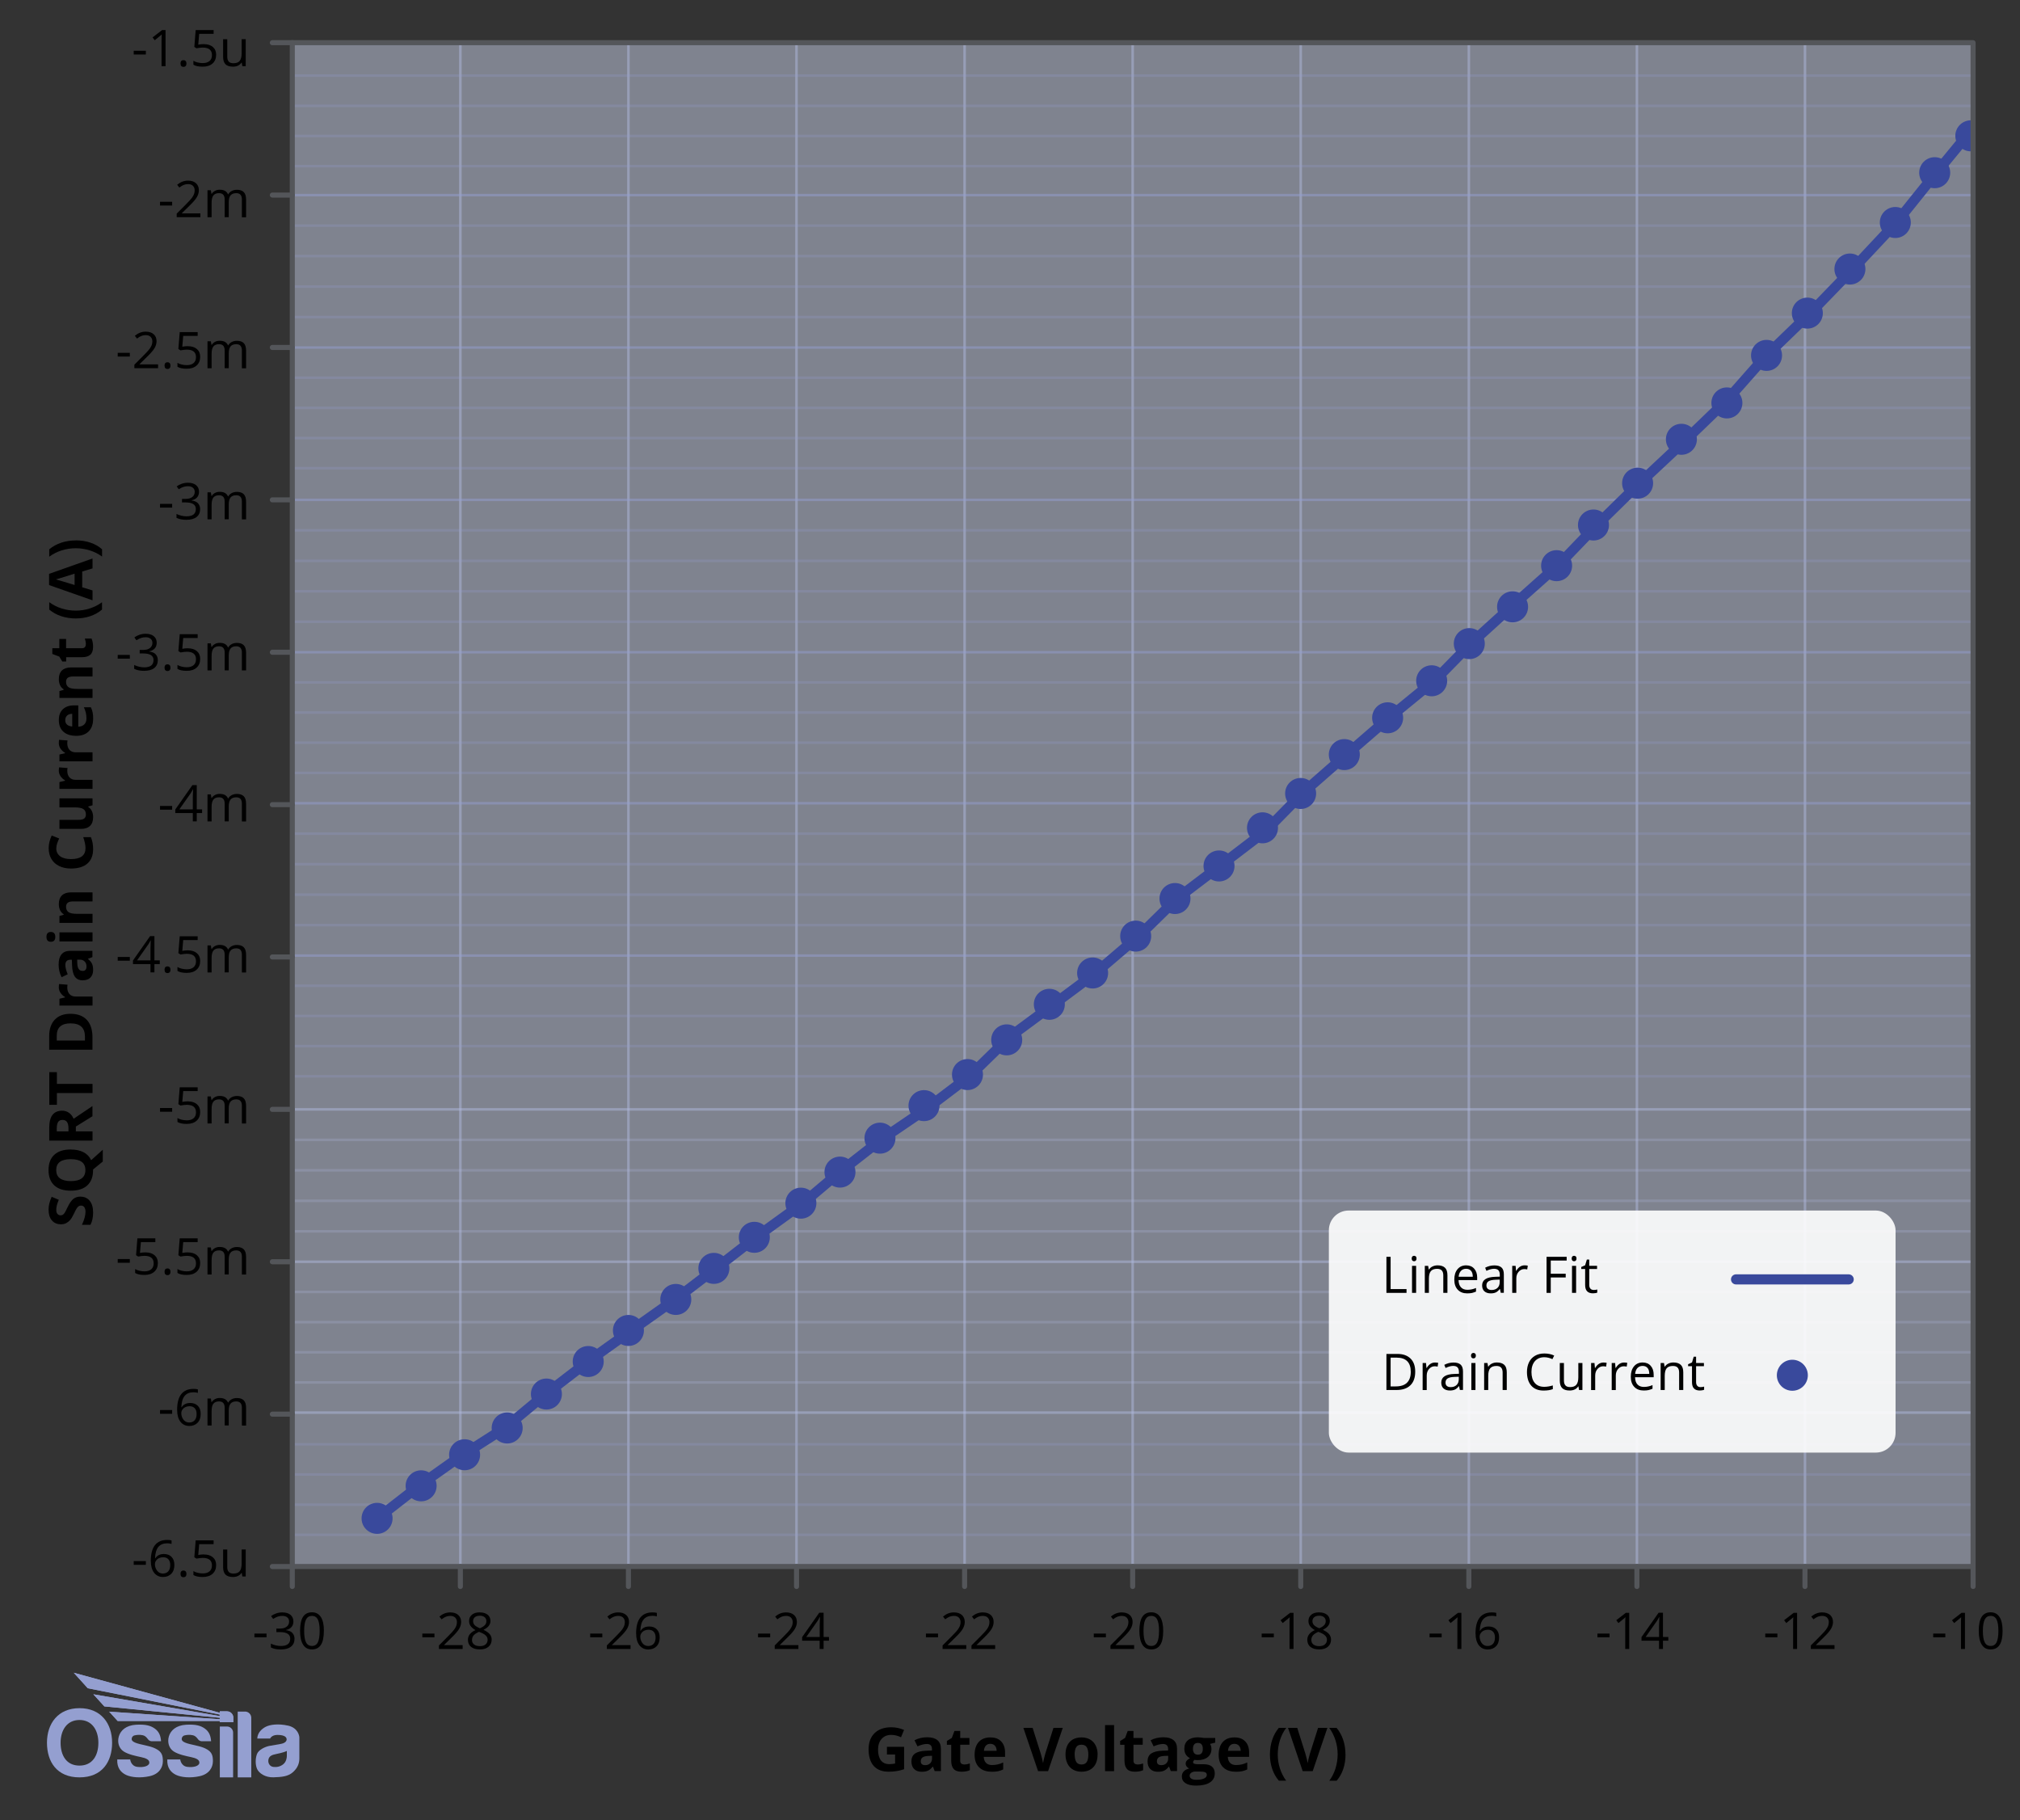 <svg viewBox="0 0 400 360.33" xmlns:xlink="http://www.w3.org/1999/xlink" height="360.33" width="400" xmlns="http://www.w3.org/2000/svg">
  <rect x="0" y="0" width="400" height="360.33" fill="#333333" stroke="none"/>
  <defs>
    <style>
      .cls-1 {
        fill: #ccd4ec;
      }

      .cls-1, .cls-2 {
        opacity: .5;
      }

      .cls-2, .cls-3, .cls-4, .cls-5, .cls-6 {
        fill: none;
      }

      .cls-2, .cls-4, .cls-5, .cls-6 {
        stroke-linecap: round;
        stroke-linejoin: round;
      }

      .cls-2, .cls-5 {
        stroke: #949fd0;
        stroke-width: .5px;
      }

      .cls-7 {
        fill: #39499c;
      }

      .cls-8 {
        fill: #fff;
        opacity: .9;
      }

      .cls-4 {
        stroke: #39499c;
        stroke-width: 2px;
      }

      .cls-9 {
        clip-path: url(#clippath-1);
      }

      .cls-10 {
        fill: #949fd0;
      }

      .cls-11 {
        clip-path: url(#clippath-3);
      }

      .cls-5 {
        opacity: .25;
      }

      .cls-12 {
        clip-path: url(#clippath-2);
      }

      .cls-6 {
        stroke: #54565a;
      }

      .cls-13 {
        clip-path: url(#clippath);
      }
    </style>
    <clipPath id="clippath">
      <rect height="20.71" width="50" y="331.17" x="9.29" class="cls-3"></rect>
    </clipPath>
    <clipPath id="clippath-1">
      <rect height="20.71" width="50" y="331.17" x="9.29" class="cls-3"></rect>
    </clipPath>
    <clipPath id="clippath-2">
      <path d="M14.61,331.17l2.77,3.06,26.13,5.21v.3l-25.02-4.31,2.18,2.4,22.85,2.25v.29c-7.32-.5-14.57-1-21.89-1.5l1.67,1.84c6.76,0,13.46,0,20.22,0v.25h2.69v-.89c0-.69-.56-1.26-1.24-1.26h-1.45v.28l-28.9-7.92Z" class="cls-3"></path>
    </clipPath>
    <clipPath id="clippath-3">
      <rect height="20.71" width="50" y="331.17" x="9.29" class="cls-3"></rect>
    </clipPath>
  </defs>
  <g data-name="Layer 3" id="Layer_3">
    <line y2="219.63" x2="57.88" y1="219.63" x1="390.26" class="cls-2"></line>
    <line y2="249.8" x2="57.88" y1="249.8" x1="390.26" class="cls-2"></line>
    <line y2="279.66" x2="57.88" y1="279.66" x1="390.26" class="cls-2"></line>
    <line y2="8.45" x2="290.86" y1="310.14" x1="290.86" class="cls-2"></line>
    <line y2="8.45" x2="224.29" y1="310.14" x1="224.29" class="cls-2"></line>
    <line y2="8.45" x2="157.72" y1="310.14" x1="157.72" class="cls-2"></line>
    <line y2="8.45" x2="91.16" y1="310.14" x1="91.16" class="cls-2"></line>
    <line y2="8.45" x2="357.42" y1="310.14" x1="357.42" class="cls-2"></line>
    <line y2="8.45" x2="257.57" y1="310.14" x1="257.57" class="cls-2"></line>
    <line y2="8.45" x2="191.01" y1="310.14" x1="191.01" class="cls-2"></line>
    <line y2="8.45" x2="124.44" y1="310.14" x1="124.44" class="cls-2"></line>
    <line y2="8.45" x2="324.14" y1="310.14" x1="324.14" class="cls-2"></line>
    <line y2="255.77" x2="57.88" y1="255.77" x1="390.26" class="cls-5"></line>
    <line y2="261.75" x2="57.88" y1="261.75" x1="390.26" class="cls-5"></line>
    <line y2="267.72" x2="57.88" y1="267.72" x1="390.26" class="cls-5"></line>
    <line y2="273.69" x2="57.88" y1="273.69" x1="390.26" class="cls-5"></line>
    <line y2="225.67" x2="57.88" y1="225.67" x1="390.26" class="cls-5"></line>
    <line y2="231.7" x2="57.88" y1="231.7" x1="390.26" class="cls-5"></line>
    <line y2="237.73" x2="57.88" y1="237.73" x1="390.26" class="cls-5"></line>
    <line y2="243.77" x2="57.88" y1="243.77" x1="390.26" class="cls-5"></line>
    <rect height="301.68" width="332.83" y="8.45" x="57.88" class="cls-1"></rect>
    <line y2="159.02" x2="57.88" y1="159.02" x1="390.26" class="cls-2"></line>
    <line y2="189.19" x2="57.88" y1="189.19" x1="390.26" class="cls-2"></line>
    <line y2="195.16" x2="57.88" y1="195.16" x1="390.26" class="cls-5"></line>
    <line y2="201.13" x2="57.88" y1="201.13" x1="390.26" class="cls-5"></line>
    <line y2="207.1" x2="57.88" y1="207.1" x1="390.26" class="cls-5"></line>
    <line y2="213.08" x2="57.88" y1="213.08" x1="390.26" class="cls-5"></line>
    <line y2="165.05" x2="57.88" y1="165.05" x1="390.26" class="cls-5"></line>
    <line y2="171.09" x2="57.88" y1="171.09" x1="390.26" class="cls-5"></line>
    <line y2="177.12" x2="57.88" y1="177.12" x1="390.26" class="cls-5"></line>
    <line y2="183.15" x2="57.88" y1="183.15" x1="390.26" class="cls-5"></line>
    <line y2="98.96" x2="57.88" y1="98.96" x1="390.26" class="cls-2"></line>
    <line y2="129.13" x2="57.88" y1="129.13" x1="390.26" class="cls-2"></line>
    <line y2="135.1" x2="57.88" y1="135.1" x1="390.26" class="cls-5"></line>
    <line y2="141.07" x2="57.88" y1="141.07" x1="390.26" class="cls-5"></line>
    <line y2="147.04" x2="57.88" y1="147.04" x1="390.26" class="cls-5"></line>
    <line y2="153.02" x2="57.88" y1="153.02" x1="390.26" class="cls-5"></line>
    <line y2="104.99" x2="57.88" y1="104.99" x1="390.26" class="cls-5"></line>
    <line y2="111.03" x2="57.88" y1="111.03" x1="390.26" class="cls-5"></line>
    <line y2="117.06" x2="57.88" y1="117.06" x1="390.26" class="cls-5"></line>
    <line y2="123.09" x2="57.88" y1="123.09" x1="390.26" class="cls-5"></line>
    <line y2="285.94" x2="57.88" y1="285.94" x1="390.26" class="cls-5"></line>
    <line y2="291.91" x2="57.88" y1="291.91" x1="390.26" class="cls-5"></line>
    <line y2="297.89" x2="57.88" y1="297.89" x1="390.26" class="cls-5"></line>
    <line y2="303.86" x2="57.88" y1="303.86" x1="390.26" class="cls-5"></line>
    <line y2="38.63" x2="57.88" y1="38.63" x1="390.26" class="cls-2"></line>
    <line y2="68.8" x2="57.88" y1="68.8" x1="390.26" class="cls-2"></line>
    <line y2="74.78" x2="57.88" y1="74.78" x1="390.26" class="cls-5"></line>
    <line y2="80.75" x2="57.88" y1="80.75" x1="390.26" class="cls-5"></line>
    <line y2="86.72" x2="57.88" y1="86.72" x1="390.26" class="cls-5"></line>
    <line y2="92.69" x2="57.88" y1="92.69" x1="390.26" class="cls-5"></line>
    <line y2="44.67" x2="57.88" y1="44.67" x1="390.26" class="cls-5"></line>
    <line y2="50.7" x2="57.88" y1="50.7" x1="390.26" class="cls-5"></line>
    <line y2="56.74" x2="57.88" y1="56.74" x1="390.26" class="cls-5"></line>
    <line y2="62.77" x2="57.88" y1="62.77" x1="390.26" class="cls-5"></line>
    <line y2="14.97" x2="57.88" y1="14.97" x1="390.26" class="cls-5"></line>
    <line y2="20.95" x2="57.88" y1="20.95" x1="390.26" class="cls-5"></line>
    <line y2="26.92" x2="57.88" y1="26.92" x1="390.26" class="cls-5"></line>
    <line y2="32.89" x2="57.88" y1="32.89" x1="390.26" class="cls-5"></line>
  </g>
  <g data-name="Layer 4" id="Layer_4">
    <polyline points="73.74 301.37 83.63 293.67 91.16 288.33 99.96 282.71 107.81 276.19 116.87 269.22 125.15 263.3 133.74 257.22 141.89 251 150.11 244.63 158.93 238.26 166.48 231.89 174.63 225.52 183.35 219.59 191.96 213.07 200 205.22 208.41 199 216.56 192.93 225.59 185.22 233.15 177.81 241.74 171.3 250.48 164.63 258.19 156.78 266.48 149.52 275.22 141.96 284.26 134.56 291.37 127.3 299.52 119.89 308.85 111.59 316.26 103.89 324.41 95.89 333.59 87.3 341.89 79.3 349.74 70.41 358.33 62.11 366.93 53.22 375.52 44.04 383.37 34.26 389.44 26.89" class="cls-4"></polyline>
    <circle r="3.07" cy="157.09" cx="257.55" class="cls-7"></circle>
    <circle r="3.07" cy="134.78" cx="283.5" class="cls-7"></circle>
    <circle r="3.07" cy="177.89" cx="232.67" class="cls-7"></circle>
    <circle r="3.07" cy="171.44" cx="241.39" class="cls-7"></circle>
    <circle r="3.07" cy="163.89" cx="250" class="cls-7"></circle>
    <circle r="3.07" cy="142.11" cx="274.78" class="cls-7"></circle>
    <circle r="3.07" cy="149.39" cx="266.2" class="cls-7"></circle>
    <circle r="3.07" cy="111.99" cx="308.24" class="cls-7"></circle>
    <circle r="3.07" cy="120.14" cx="299.52" class="cls-7"></circle>
    <circle r="3.07" cy="127.42" cx="290.95" class="cls-7"></circle>
    <circle r="3.07" cy="44.05" cx="375.31" class="cls-7"></circle>
    <circle r="3.07" cy="61.99" cx="357.89" class="cls-7"></circle>
    <circle r="3.07" cy="86.97" cx="332.95" class="cls-7"></circle>
    <circle r="3.07" cy="34.19" cx="383.11" class="cls-7"></circle>
    <circle r="3.07" cy="70.36" cx="349.81" class="cls-7"></circle>
    <circle r="3.07" cy="95.66" cx="324.28" class="cls-7"></circle>
    <circle r="3.07" cy="53.26" cx="366.32" class="cls-7"></circle>
    <circle r="3.07" cy="79.77" cx="341.96" class="cls-7"></circle>
    <circle r="3.07" cy="103.94" cx="315.54" class="cls-7"></circle>
    <path d="M390.26,29.96c-1.7,0-3.07-1.38-3.07-3.07s1.38-3.07,3.07-3.07" class="cls-7"></path>
    <circle r="3.07" cy="282.71" cx="100.43" class="cls-7"></circle>
    <circle r="3.07" cy="300.6" cx="74.67" class="cls-7"></circle>
    <circle r="3.07" cy="294.16" cx="83.39" class="cls-7"></circle>
    <circle r="3.07" cy="288.01" cx="92" class="cls-7"></circle>
    <circle r="3.07" cy="263.4" cx="124.44" class="cls-7"></circle>
    <circle r="3.07" cy="275.99" cx="108.2" class="cls-7"></circle>
    <circle r="3.07" cy="244.96" cx="149.37" class="cls-7"></circle>
    <circle r="3.07" cy="269.55" cx="116.48" class="cls-7"></circle>
    <circle r="3.07" cy="257.26" cx="133.82" class="cls-7"></circle>
    <circle r="3.07" cy="251.11" cx="141.36" class="cls-7"></circle>
    <circle r="3.07" cy="232.05" cx="166.33" class="cls-7"></circle>
    <circle r="3.07" cy="238.2" cx="158.59" class="cls-7"></circle>
    <circle r="3.07" cy="205.87" cx="199.35" class="cls-7"></circle>
    <circle r="3.07" cy="225.33" cx="174.25" class="cls-7"></circle>
    <circle r="3.07" cy="218.89" cx="182.97" class="cls-7"></circle>
    <circle r="3.07" cy="212.74" cx="191.58" class="cls-7"></circle>
    <circle r="3.07" cy="192.63" cx="216.36" class="cls-7"></circle>
    <circle r="3.07" cy="198.83" cx="207.79" class="cls-7"></circle>
    <circle r="3.07" cy="185.33" cx="224.89" class="cls-7"></circle>
  </g>
  <g data-name="Layer 2" id="Layer_2">
    <rect ry="3.91" rx="3.91" height="47.92" width="112.22" y="239.66" x="263.14" class="cls-8"></rect>
    <rect height="301.68" width="332.83" y="8.45" x="57.88" class="cls-6"></rect>
    <line y2="8.45" x2="57.88" y1="8.45" x1="53.93" class="cls-6"></line>
    <line y2="38.62" x2="57.88" y1="38.62" x1="53.93" class="cls-6"></line>
    <line y2="98.96" x2="57.88" y1="98.96" x1="53.93" class="cls-6"></line>
    <line y2="159.3" x2="57.88" y1="159.3" x1="53.93" class="cls-6"></line>
    <line y2="219.63" x2="57.88" y1="219.63" x1="53.93" class="cls-6"></line>
    <line y2="249.8" x2="57.88" y1="249.8" x1="53.93" class="cls-6"></line>
    <line y2="279.97" x2="57.88" y1="279.97" x1="53.93" class="cls-6"></line>
    <line y2="310.14" x2="57.88" y1="310.14" x1="53.93" class="cls-6"></line>
    <line y2="68.79" x2="57.88" y1="68.79" x1="53.93" class="cls-6"></line>
    <line y2="129.13" x2="57.88" y1="129.13" x1="53.93" class="cls-6"></line>
    <line y2="189.46" x2="57.88" y1="189.46" x1="53.93" class="cls-6"></line>
    <line y2="314.09" x2="290.86" y1="310.14" x1="290.86" class="cls-6"></line>
    <line y2="314.09" x2="224.29" y1="310.14" x1="224.29" class="cls-6"></line>
    <line y2="314.09" x2="157.73" y1="310.14" x1="157.73" class="cls-6"></line>
    <line y2="314.09" x2="91.16" y1="310.14" x1="91.16" class="cls-6"></line>
    <line y2="314.09" x2="57.88" y1="310.14" x1="57.88" class="cls-6"></line>
    <line y2="314.09" x2="390.71" y1="310.14" x1="390.71" class="cls-6"></line>
    <line y2="314.09" x2="357.42" y1="310.14" x1="357.42" class="cls-6"></line>
    <line y2="314.09" x2="257.57" y1="310.14" x1="257.57" class="cls-6"></line>
    <line y2="314.09" x2="191.01" y1="310.14" x1="191.01" class="cls-6"></line>
    <line y2="314.09" x2="124.44" y1="310.14" x1="124.44" class="cls-6"></line>
    <line y2="314.09" x2="324.14" y1="310.14" x1="324.14" class="cls-6"></line>
    <g>
      <path d="M175.63,345.83h3.4v4.44c-.55.18-1.07.31-1.56.38s-.98.11-1.49.11c-1.29,0-2.28-.38-2.96-1.14s-1.02-1.85-1.02-3.27.4-2.46,1.19-3.23,1.89-1.16,3.29-1.16c.88,0,1.73.18,2.54.53l-.6,1.45c-.62-.31-1.28-.47-1.95-.47-.79,0-1.41.26-1.89.79s-.71,1.24-.71,2.13.19,1.64.57,2.13.93.74,1.66.74c.38,0,.76-.04,1.15-.12v-1.79h-1.62v-1.51Z"></path>
      <path d="M185.09,350.65l-.35-.89h-.05c-.3.38-.61.64-.93.79s-.73.22-1.25.22c-.63,0-1.12-.18-1.49-.54s-.54-.87-.54-1.54.24-1.21.73-1.54,1.22-.51,2.2-.55l1.14-.04v-.29c0-.66-.34-1-1.02-1-.52,0-1.14.16-1.85.47l-.59-1.21c.75-.39,1.59-.59,2.51-.59s1.55.19,2.02.57.7.96.7,1.75v4.37h-1.25ZM184.56,347.61l-.69.02c-.52.02-.91.11-1.16.28s-.38.43-.38.79c0,.5.29.76.87.76.41,0,.75-.12.99-.36s.37-.55.37-.95v-.54Z"></path>
      <path d="M190.93,349.34c.31,0,.69-.07,1.12-.21v1.33c-.45.2-.99.3-1.64.3-.71,0-1.24-.18-1.56-.54s-.49-.9-.49-1.63v-3.16h-.86v-.76l.98-.6.52-1.38h1.14v1.39h1.83v1.34h-1.83v3.16c0,.25.07.44.21.56s.33.18.57.18Z"></path>
      <path d="M196.35,350.76c-1.05,0-1.88-.29-2.47-.87s-.89-1.41-.89-2.47.27-1.95.82-2.55,1.31-.9,2.28-.9,1.65.26,2.16.79.77,1.26.77,2.19v.87h-4.22c.02.51.17.9.45,1.19s.68.43,1.18.43c.39,0,.77-.04,1.12-.12s.72-.21,1.1-.39v1.38c-.31.16-.65.27-1,.35s-.79.11-1.3.11ZM196.1,345.24c-.38,0-.68.12-.89.36s-.34.58-.37,1.02h2.51c0-.44-.12-.78-.35-1.02s-.52-.36-.9-.36Z"></path>
      <path d="M208.62,342.08h1.83l-2.91,8.57h-1.98l-2.91-8.57h1.83l1.61,5.1c.09.3.18.65.28,1.05s.16.68.18.83c.04-.36.19-.99.44-1.89l1.62-5.1Z"></path>
      <path d="M217.34,347.36c0,1.07-.28,1.9-.84,2.5s-1.35.9-2.35.9c-.63,0-1.18-.14-1.66-.41s-.85-.67-1.11-1.19-.39-1.12-.39-1.8c0-1.07.28-1.9.84-2.5s1.34-.89,2.36-.89c.63,0,1.18.14,1.66.41s.85.67,1.11,1.18.39,1.11.39,1.8ZM212.81,347.36c0,.65.11,1.14.32,1.47s.56.5,1.04.5.82-.17,1.03-.5.31-.82.31-1.47-.11-1.13-.32-1.46-.56-.49-1.04-.49-.82.16-1.03.48-.32.81-.32,1.46Z"></path>
      <path d="M220.61,350.65h-1.79v-9.12h1.79v9.12Z"></path>
      <path d="M225.24,349.34c.31,0,.69-.07,1.12-.21v1.33c-.45.2-.99.3-1.64.3-.71,0-1.24-.18-1.56-.54s-.49-.9-.49-1.63v-3.16h-.86v-.76l.98-.6.52-1.38h1.14v1.39h1.83v1.34h-1.83v3.16c0,.25.07.44.21.56s.33.18.57.18Z"></path>
      <path d="M231.85,350.65l-.35-.89h-.05c-.3.38-.61.64-.93.79s-.73.22-1.25.22c-.63,0-1.12-.18-1.49-.54s-.54-.87-.54-1.54.24-1.21.73-1.54,1.22-.51,2.2-.55l1.14-.04v-.29c0-.66-.34-1-1.02-1-.52,0-1.14.16-1.85.47l-.59-1.21c.75-.39,1.59-.59,2.51-.59s1.55.19,2.02.57.7.96.7,1.75v4.37h-1.25ZM231.32,347.61l-.69.02c-.52.02-.91.11-1.16.28s-.38.43-.38.79c0,.5.29.76.87.76.41,0,.75-.12.99-.36s.37-.55.37-.95v-.54Z"></path>
      <path d="M240.64,344.09v.91l-1.03.26c.19.29.28.62.28.98,0,.7-.25,1.25-.74,1.64s-1.17.59-2.04.59l-.32-.02-.26-.03c-.18.14-.28.3-.28.47,0,.26.33.39.98.39h1.11c.72,0,1.27.15,1.64.46s.57.76.57,1.36c0,.77-.32,1.36-.96,1.78s-1.56.63-2.75.63c-.91,0-1.61-.16-2.09-.48s-.72-.76-.72-1.34c0-.39.12-.72.37-.99s.61-.46,1.08-.57c-.18-.08-.34-.21-.48-.38s-.21-.37-.21-.57c0-.25.07-.46.22-.62s.35-.33.63-.49c-.34-.15-.62-.39-.82-.71s-.3-.71-.3-1.16c0-.71.23-1.27.7-1.66s1.13-.59,1.99-.59c.18,0,.4.02.65.05s.41.06.48.07h2.29ZM235.58,351.57c0,.25.12.44.35.58s.57.21.99.21c.64,0,1.14-.09,1.51-.26s.54-.42.54-.72c0-.25-.11-.42-.32-.51s-.55-.14-1-.14h-.93c-.33,0-.6.08-.82.23s-.33.36-.33.61ZM236.23,346.24c0,.36.08.64.24.84s.41.31.74.31.58-.1.74-.31.23-.49.23-.84c0-.79-.32-1.18-.97-1.18s-.98.39-.98,1.18Z"></path>
      <path d="M244.68,350.76c-1.05,0-1.88-.29-2.47-.87s-.89-1.41-.89-2.47.27-1.95.82-2.55,1.31-.9,2.28-.9,1.65.26,2.16.79.77,1.26.77,2.19v.87h-4.22c.02.51.17.9.45,1.19s.68.43,1.18.43c.39,0,.77-.04,1.12-.12s.72-.21,1.1-.39v1.38c-.31.16-.65.27-1,.35s-.79.11-1.3.11ZM244.43,345.24c-.38,0-.68.12-.89.36s-.34.58-.37,1.02h2.51c0-.44-.12-.78-.35-1.02s-.52-.36-.9-.36Z"></path>
      <path d="M251.47,347.36c0-1.04.15-2,.45-2.91s.74-1.69,1.31-2.37h1.46c-.55.75-.97,1.58-1.25,2.48s-.42,1.83-.42,2.78.14,1.88.43,2.77.7,1.7,1.23,2.42h-1.45c-.57-.66-1.01-1.44-1.31-2.33s-.45-1.84-.45-2.86Z"></path>
      <path d="M261.02,342.08h1.83l-2.91,8.57h-1.98l-2.91-8.57h1.83l1.61,5.1c.09.3.18.65.28,1.05s.16.68.18.83c.04-.36.19-.99.44-1.89l1.62-5.1Z"></path>
      <path d="M266.44,347.36c0,1.03-.15,1.98-.45,2.87s-.74,1.66-1.31,2.31h-1.45c.53-.72.94-1.52,1.22-2.42s.43-1.82.43-2.78-.14-1.88-.42-2.78-.7-1.73-1.25-2.48h1.46c.57.68,1.01,1.48,1.31,2.38s.45,1.87.45,2.9Z"></path>
    </g>
    <g>
      <path d="M15.94,236.91c.77,0,1.38.28,1.83.83s.67,1.33.67,2.32c0,.91-.17,1.72-.52,2.43h-1.69c.26-.58.44-1.07.54-1.47s.16-.77.16-1.1c0-.4-.08-.7-.23-.92s-.38-.32-.68-.32c-.17,0-.32.05-.45.14s-.26.23-.38.41-.31.55-.58,1.11c-.25.52-.48.92-.71,1.18s-.49.47-.79.63-.65.23-1.05.23c-.76,0-1.35-.26-1.79-.77s-.65-1.22-.65-2.13c0-.45.05-.87.16-1.27s.25-.83.45-1.27l1.41.59c-.19.46-.32.83-.39,1.13s-.11.59-.11.88c0,.34.08.61.24.79s.37.28.63.28c.16,0,.3-.04.42-.11s.23-.19.35-.35.31-.55.6-1.15c.38-.8.77-1.35,1.15-1.65s.86-.45,1.42-.45Z"></path>
      <path d="M14.02,227.58c1.01,0,1.85.18,2.53.54s1.18.88,1.5,1.57l2.3-2.06v2.33l-1.92,1.57v.13c0,1.31-.38,2.32-1.14,3.02s-1.86,1.05-3.28,1.05-2.51-.35-3.27-1.06-1.13-1.72-1.13-3.03.38-2.32,1.14-3.02,1.85-1.05,3.27-1.05ZM14.02,233.83c.96,0,1.68-.18,2.16-.54s.73-.91.73-1.63c0-1.45-.96-2.17-2.89-2.17s-2.89.72-2.89,2.16c0,.72.24,1.27.73,1.63s1.21.55,2.17.55Z"></path>
      <path d="M15.03,223.99h3.29v1.82h-8.57v-2.5c0-1.16.21-2.03.64-2.58s1.07-.84,1.93-.84c.5,0,.95.14,1.34.42s.7.67.92,1.18c1.93-1.29,3.17-2.13,3.73-2.52v2.02l-3.29,2.04v.97ZM13.56,223.99v-.59c0-.57-.1-1-.29-1.27s-.49-.41-.9-.41-.7.14-.87.42-.26.71-.26,1.3v.55h2.31Z"></path>
      <path d="M18.32,214.58v1.82h-7.05v2.33h-1.51v-6.47h1.51v2.33h7.05Z"></path>
      <path d="M13.95,200.71c1.41,0,2.49.4,3.24,1.2s1.12,1.96,1.12,3.48v2.43h-8.57v-2.69c0-1.4.37-2.48,1.11-3.26s1.77-1.16,3.09-1.16ZM14,202.6c-1.84,0-2.76.81-2.76,2.44v.97h5.58v-.78c0-1.75-.94-2.62-2.82-2.62Z"></path>
      <path d="M11.65,195.42c0-.24.02-.44.05-.6l1.68.13c-.04.14-.06.32-.06.53,0,.57.15,1.01.44,1.33s.7.48,1.23.48h3.33v1.79h-6.55v-1.35l1.1-.26v-.09c-.37-.2-.66-.48-.89-.82s-.34-.72-.34-1.13Z"></path>
      <path d="M18.32,189.47l-.89.35v.05c.38.3.64.61.79.93s.22.73.22,1.25c0,.63-.18,1.12-.54,1.49s-.87.54-1.54.54-1.21-.24-1.54-.73-.51-1.22-.55-2.2l-.04-1.14h-.29c-.66,0-1,.34-1,1.02,0,.52.16,1.14.47,1.85l-1.21.59c-.39-.75-.59-1.59-.59-2.51s.19-1.55.57-2.02.96-.7,1.75-.7h4.37v1.25ZM15.28,189.99l.02.69c.02.52.11.91.28,1.16s.43.38.79.38c.5,0,.76-.29.76-.87,0-.41-.12-.75-.36-.99s-.55-.37-.95-.37h-.54Z"></path>
      <path d="M10.07,186.45c-.58,0-.87-.32-.87-.97s.29-.97.87-.97c.28,0,.49.08.65.24s.23.41.23.73c0,.65-.29.97-.88.97ZM18.32,184.59v1.79h-6.55v-1.79h6.55Z"></path>
      <path d="M18.32,176.67v1.79h-3.83c-.47,0-.83.08-1.06.25s-.35.44-.35.8c0,.5.17.86.5,1.08s.89.33,1.66.33h3.08v1.79h-6.55v-1.37l.84-.24v-.1c-.32-.2-.56-.47-.72-.82s-.24-.75-.24-1.19c0-.76.21-1.34.62-1.73s1.01-.59,1.78-.59h4.27Z"></path>
      <path d="M11.14,167.93c0,.68.26,1.21.77,1.59s1.23.56,2.15.56c1.91,0,2.87-.72,2.87-2.15,0-.6-.15-1.33-.45-2.19h1.52c.29.7.44,1.49.44,2.36,0,1.25-.38,2.2-1.13,2.86s-1.84.99-3.25.99c-.89,0-1.67-.16-2.34-.49s-1.18-.79-1.54-1.4-.54-1.32-.54-2.14.2-1.67.6-2.51l1.48.59c-.15.32-.29.64-.4.97s-.17.64-.17.96Z"></path>
      <path d="M18.32,159.43l-.84.24v.09c.3.19.54.46.71.81s.25.75.25,1.2c0,.77-.21,1.35-.62,1.74s-1,.59-1.78.59h-4.27v-1.79h3.83c.47,0,.83-.08,1.06-.25s.35-.44.35-.8c0-.5-.17-.86-.5-1.08s-.89-.33-1.66-.33h-3.08v-1.79h6.55v1.37Z"></path>
      <path d="M11.65,152.52c0-.24.02-.44.05-.6l1.68.13c-.04.14-.06.32-.06.53,0,.57.15,1.01.44,1.33s.7.48,1.23.48h3.33v1.79h-6.55v-1.35l1.1-.26v-.09c-.37-.2-.66-.48-.89-.82s-.34-.72-.34-1.13Z"></path>
      <path d="M11.65,147.07c0-.24.02-.44.05-.6l1.68.13c-.04.14-.06.32-.06.53,0,.57.15,1.01.44,1.33s.7.48,1.23.48h3.33v1.79h-6.55v-1.35l1.1-.26v-.09c-.37-.2-.66-.48-.89-.82s-.34-.72-.34-1.13Z"></path>
      <path d="M18.44,142.32c0,1.05-.29,1.88-.87,2.47s-1.41.89-2.47.89-1.95-.27-2.55-.82-.9-1.31-.9-2.28.26-1.65.79-2.16,1.26-.77,2.19-.77h.87v4.22c.51-.02.9-.17,1.19-.45s.43-.68.43-1.18c0-.39-.04-.77-.12-1.12s-.21-.72-.39-1.1h1.38c.16.31.27.65.35,1s.11.79.11,1.3ZM12.92,142.57c0,.38.12.68.36.89s.58.34,1.02.37v-2.51c-.44,0-.78.12-1.02.35s-.36.52-.36.9Z"></path>
      <path d="M18.32,132.14v1.79h-3.83c-.47,0-.83.08-1.06.25s-.35.44-.35.8c0,.5.17.86.5,1.08s.89.33,1.66.33h3.08v1.79h-6.55v-1.37l.84-.24v-.1c-.32-.2-.56-.47-.72-.82s-.24-.75-.24-1.19c0-.76.21-1.34.62-1.73s1.01-.59,1.78-.59h4.27Z"></path>
      <path d="M17.01,127.54c0-.31-.07-.69-.21-1.12h1.33c.2.45.3.99.3,1.64,0,.71-.18,1.24-.54,1.56s-.9.49-1.63.49h-3.16v.86h-.76l-.6-.98-1.38-.52v-1.14h1.39v-1.83h1.34v1.83h3.16c.25,0,.44-.07.56-.21s.18-.33.18-.57Z"></path>
      <path d="M15.03,122.44c-1.04,0-2-.15-2.91-.45s-1.69-.74-2.37-1.31v-1.46c.75.55,1.58.97,2.48,1.25s1.83.42,2.78.42,1.88-.14,2.77-.43,1.7-.7,2.42-1.23v1.45c-.66.57-1.44,1.01-2.33,1.31s-1.84.45-2.86.45Z"></path>
      <path d="M18.32,112.53l-2.04.62v3.12l2.04.62v1.96l-8.6-3.02v-2.22l8.6-3.04v1.96ZM14.76,113.58c-1.85.57-2.89.9-3.13.97s-.43.12-.57.16c.5.13,1.74.5,3.71,1.11v-2.23Z"></path>
      <path d="M15.03,106.98c1.03,0,1.98.15,2.87.45s1.66.74,2.31,1.31v1.45c-.72-.53-1.52-.94-2.42-1.22s-1.82-.43-2.78-.43-1.88.14-2.78.42-1.73.7-2.48,1.25v-1.46c.68-.57,1.48-1.01,2.38-1.31s1.87-.45,2.9-.45Z"></path>
    </g>
    <g>
      <path d="M50.38,324.15v-.74h2.4v.74h-2.4Z"></path>
      <path d="M58.1,321c0,.46-.13.83-.38,1.12s-.62.48-1.09.58v.04c.57.07,1,.25,1.27.55s.42.68.42,1.15c0,.68-.24,1.2-.71,1.57-.47.37-1.14.55-2.01.55-.38,0-.72-.03-1.04-.09-.31-.06-.62-.16-.92-.3v-.77c.31.15.64.27.99.35.35.08.68.12.99.12,1.23,0,1.85-.48,1.85-1.45,0-.87-.68-1.3-2.04-1.3h-.7v-.7h.71c.56,0,1-.12,1.32-.37.33-.25.49-.59.49-1.02,0-.35-.12-.62-.36-.82s-.56-.3-.97-.3c-.31,0-.61.04-.88.13s-.59.24-.95.47l-.41-.55c.29-.23.63-.41,1.01-.54.38-.13.79-.2,1.21-.2.69,0,1.23.16,1.62.48.38.32.58.75.58,1.31Z"></path>
      <path d="M64.13,322.88c0,1.23-.19,2.16-.58,2.76s-.98.91-1.78.91-1.35-.31-1.75-.94c-.4-.62-.6-1.54-.6-2.74s.19-2.17.58-2.77.98-.9,1.77-.9,1.36.31,1.77.94.6,1.54.6,2.73ZM60.23,322.88c0,1.04.12,1.79.37,2.27.24.47.63.71,1.17.71s.93-.24,1.17-.72c.24-.48.36-1.23.36-2.26s-.12-1.78-.36-2.25c-.24-.48-.63-.72-1.17-.72s-.92.24-1.17.71c-.24.47-.37,1.22-.37,2.26Z"></path>
    </g>
    <g>
      <path d="M83.63,324.15v-.74h2.4v.74h-2.4Z"></path>
      <path d="M91.61,326.46h-4.69v-.7l1.88-1.89c.57-.58.95-.99,1.13-1.24s.32-.49.41-.72.14-.49.14-.76c0-.38-.12-.68-.35-.91-.23-.22-.55-.33-.96-.33-.3,0-.58.05-.84.15s-.56.28-.89.53l-.43-.55c.66-.55,1.37-.82,2.15-.82.67,0,1.2.17,1.58.51.38.34.57.81.57,1.38,0,.45-.13.9-.38,1.34s-.73,1-1.43,1.68l-1.56,1.53v.04h3.67v.75Z"></path>
      <path d="M95,319.22c.65,0,1.17.15,1.55.45s.57.72.57,1.25c0,.35-.11.67-.33.96s-.57.55-1.04.79c.58.28.99.57,1.24.87.24.3.37.66.37,1.06,0,.59-.21,1.07-.62,1.42-.41.35-.98.53-1.7.53-.76,0-1.35-.17-1.76-.5-.41-.33-.62-.81-.62-1.42,0-.82.5-1.45,1.49-1.91-.45-.25-.77-.53-.97-.82-.2-.29-.29-.62-.29-.99,0-.52.19-.93.57-1.24.38-.31.89-.46,1.54-.46ZM93.46,324.66c0,.39.14.7.41.91s.65.33,1.15.33.86-.11,1.13-.34.41-.54.41-.94c0-.32-.13-.6-.38-.84-.25-.25-.7-.48-1.33-.71-.48.21-.84.44-1.05.69-.22.25-.33.55-.33.91ZM94.99,319.88c-.41,0-.73.1-.96.29s-.35.46-.35.78c0,.3.1.56.29.77s.55.43,1.06.64c.47-.2.79-.41.99-.63s.29-.49.29-.79c0-.33-.12-.59-.35-.78-.24-.19-.56-.29-.97-.29Z"></path>
    </g>
    <g>
      <path d="M116.87,324.15v-.74h2.4v.74h-2.4Z"></path>
      <path d="M124.86,326.46h-4.69v-.7l1.88-1.89c.57-.58.95-.99,1.13-1.24s.32-.49.41-.72.14-.49.14-.76c0-.38-.12-.68-.35-.91-.23-.22-.55-.33-.96-.33-.3,0-.58.05-.84.15s-.56.28-.89.53l-.43-.55c.66-.55,1.37-.82,2.15-.82.67,0,1.2.17,1.58.51.38.34.57.81.57,1.38,0,.45-.13.9-.38,1.34s-.73,1-1.43,1.68l-1.56,1.53v.04h3.67v.75Z"></path>
      <path d="M125.96,323.41c0-1.4.27-2.45.82-3.15.55-.69,1.35-1.04,2.42-1.04.37,0,.66.03.87.09v.7c-.25-.08-.54-.12-.86-.12-.77,0-1.35.24-1.75.71-.4.48-.62,1.23-.66,2.25h.06c.36-.56.92-.84,1.7-.84.64,0,1.15.19,1.52.58s.55.91.55,1.58c0,.74-.2,1.33-.61,1.75-.41.42-.95.64-1.64.64-.74,0-1.32-.28-1.76-.83-.43-.56-.65-1.33-.65-2.32ZM128.36,325.87c.46,0,.82-.15,1.08-.44.26-.29.38-.71.38-1.26,0-.47-.12-.84-.36-1.11s-.59-.41-1.06-.41c-.29,0-.56.06-.81.18s-.44.29-.58.5-.22.43-.22.66c0,.33.06.65.2.94s.31.52.55.69.51.25.82.25Z"></path>
    </g>
    <g>
      <path d="M150.11,324.15v-.74h2.4v.74h-2.4Z"></path>
      <path d="M158.1,326.46h-4.69v-.7l1.88-1.89c.57-.58.95-.99,1.13-1.24s.32-.49.41-.72.14-.49.14-.76c0-.38-.12-.68-.35-.91-.23-.22-.55-.33-.96-.33-.3,0-.58.05-.84.15s-.56.28-.89.53l-.43-.55c.66-.55,1.37-.82,2.15-.82.67,0,1.2.17,1.58.51.38.34.57.81.57,1.38,0,.45-.13.9-.38,1.34s-.73,1-1.43,1.68l-1.56,1.53v.04h3.67v.75Z"></path>
      <path d="M164.15,324.82h-1.06v1.64h-.78v-1.64h-3.47v-.71l3.39-4.83h.86v4.8h1.06v.74ZM162.32,324.08v-2.37c0-.47.02-.99.05-1.58h-.04c-.16.31-.3.57-.44.78l-2.23,3.17h2.66Z"></path>
    </g>
    <g>
      <path d="M183.35,324.15v-.74h2.4v.74h-2.4Z"></path>
      <path d="M191.34,326.46h-4.69v-.7l1.88-1.89c.57-.58.95-.99,1.13-1.24s.32-.49.41-.72.14-.49.14-.76c0-.38-.12-.68-.35-.91-.23-.22-.55-.33-.96-.33-.3,0-.58.05-.84.15s-.56.28-.89.53l-.43-.55c.66-.55,1.37-.82,2.15-.82.67,0,1.2.17,1.58.51.38.34.57.81.57,1.38,0,.45-.13.9-.38,1.34s-.73,1-1.43,1.68l-1.56,1.53v.04h3.67v.75Z"></path>
      <path d="M197.06,326.46h-4.69v-.7l1.88-1.89c.57-.58.95-.99,1.13-1.24s.32-.49.41-.72.14-.49.14-.76c0-.38-.12-.68-.35-.91-.23-.22-.55-.33-.96-.33-.3,0-.58.05-.84.15s-.56.28-.89.53l-.43-.55c.66-.55,1.37-.82,2.15-.82.67,0,1.2.17,1.58.51.38.34.57.81.57,1.38,0,.45-.13.9-.38,1.34s-.73,1-1.43,1.68l-1.56,1.53v.04h3.67v.75Z"></path>
    </g>
    <g>
      <path d="M216.59,324.15v-.74h2.4v.74h-2.4Z"></path>
      <path d="M224.58,326.46h-4.69v-.7l1.88-1.89c.57-.58.95-.99,1.13-1.24.18-.25.32-.49.41-.72.09-.23.14-.49.14-.76,0-.38-.12-.68-.35-.91-.23-.22-.55-.33-.96-.33-.3,0-.58.05-.84.15-.27.1-.56.28-.89.53l-.43-.55c.66-.55,1.37-.82,2.15-.82.67,0,1.2.17,1.58.51.38.34.57.81.57,1.38,0,.45-.13.9-.38,1.34s-.73,1-1.43,1.68l-1.56,1.53v.04h3.67v.75Z"></path>
      <path d="M230.34,322.88c0,1.23-.19,2.16-.58,2.76-.39.61-.98.91-1.79.91s-1.35-.31-1.75-.94c-.4-.62-.6-1.54-.6-2.74s.19-2.17.58-2.77c.39-.6.98-.9,1.77-.9s1.36.31,1.77.94c.4.63.6,1.54.6,2.73ZM226.44,322.88c0,1.04.12,1.79.37,2.27.24.47.63.71,1.17.71s.93-.24,1.17-.72c.24-.48.36-1.23.36-2.26s-.12-1.78-.36-2.25c-.24-.48-.63-.72-1.17-.72s-.92.24-1.17.71c-.24.47-.37,1.22-.37,2.26Z"></path>
    </g>
    <g>
      <path d="M249.84,324.15v-.74h2.4v.74h-2.4Z"></path>
      <path d="M256.14,326.46h-.79v-5.09c0-.42.01-.82.04-1.2-.07.07-.14.14-.23.21s-.47.39-1.16.95l-.43-.56,1.89-1.46h.68v7.14Z"></path>
      <path d="M261.21,319.22c.65,0,1.17.15,1.55.45s.57.72.57,1.25c0,.35-.11.67-.33.96s-.57.55-1.04.79c.58.28.99.57,1.24.87.24.3.37.66.37,1.06,0,.59-.21,1.07-.62,1.42-.41.35-.98.53-1.7.53-.76,0-1.35-.17-1.76-.5-.41-.33-.62-.81-.62-1.42,0-.82.5-1.45,1.49-1.91-.45-.25-.77-.53-.97-.82-.2-.29-.29-.62-.29-.99,0-.52.19-.93.57-1.24.38-.31.89-.46,1.54-.46ZM259.67,324.66c0,.39.14.7.41.91.27.22.65.33,1.14.33s.86-.11,1.13-.34.41-.54.41-.94c0-.32-.13-.6-.38-.84-.25-.25-.7-.48-1.33-.71-.49.21-.84.44-1.05.69-.22.25-.33.55-.33.91ZM261.2,319.88c-.41,0-.73.1-.96.29s-.35.46-.35.78c0,.3.1.56.29.77s.55.43,1.06.64c.47-.2.79-.41.99-.63.19-.22.29-.49.29-.79,0-.33-.12-.59-.35-.78-.24-.19-.56-.29-.97-.29Z"></path>
    </g>
    <g>
      <path d="M283.08,324.15v-.74h2.4v.74h-2.4Z"></path>
      <path d="M289.38,326.46h-.79v-5.09c0-.42.01-.82.04-1.2-.07.07-.14.14-.23.21s-.47.39-1.16.95l-.43-.56,1.89-1.46h.68v7.14Z"></path>
      <path d="M292.18,323.41c0-1.4.27-2.45.82-3.15.55-.69,1.35-1.04,2.42-1.04.37,0,.66.03.87.09v.7c-.25-.08-.54-.12-.86-.12-.76,0-1.35.24-1.75.71-.4.48-.62,1.23-.66,2.25h.06c.36-.56.92-.84,1.7-.84.64,0,1.15.19,1.52.58.37.39.55.91.55,1.58,0,.74-.2,1.33-.61,1.75-.4.42-.95.64-1.64.64-.74,0-1.33-.28-1.76-.83-.43-.56-.65-1.33-.65-2.32ZM294.57,325.87c.46,0,.82-.15,1.08-.44.26-.29.38-.71.38-1.26,0-.47-.12-.84-.36-1.11s-.59-.41-1.06-.41c-.29,0-.56.06-.81.18s-.44.29-.58.5c-.15.21-.22.43-.22.66,0,.33.07.65.2.94s.32.52.55.69c.24.17.51.25.82.25Z"></path>
    </g>
    <g>
      <path d="M316.32,324.15v-.74h2.4v.74h-2.4Z"></path>
      <path d="M322.62,326.46h-.79v-5.09c0-.42.01-.82.04-1.2-.07.07-.14.14-.23.21s-.47.39-1.16.95l-.43-.56,1.89-1.46h.68v7.14Z"></path>
      <path d="M330.36,324.82h-1.06v1.64h-.78v-1.64h-3.47v-.71l3.39-4.83h.86v4.8h1.06v.74ZM328.53,324.08v-2.37c0-.47.02-.99.05-1.58h-.04c-.16.31-.3.57-.44.78l-2.23,3.17h2.66Z"></path>
    </g>
    <g>
      <path d="M349.56,324.15v-.74h2.4v.74h-2.4Z"></path>
      <path d="M355.86,326.46h-.79v-5.09c0-.42.01-.82.04-1.2-.07.07-.14.14-.23.21s-.47.39-1.16.95l-.43-.56,1.89-1.46h.68v7.14Z"></path>
      <path d="M363.27,326.46h-4.69v-.7l1.88-1.89c.57-.58.95-.99,1.13-1.24s.32-.49.41-.72.14-.49.14-.76c0-.38-.12-.68-.35-.91-.23-.22-.55-.33-.96-.33-.3,0-.58.05-.84.15-.26.1-.56.28-.89.53l-.43-.55c.66-.55,1.37-.82,2.15-.82.67,0,1.2.17,1.58.51.38.34.57.81.57,1.38,0,.45-.13.9-.38,1.34s-.73,1-1.43,1.68l-1.56,1.53v.04h3.67v.75Z"></path>
    </g>
    <g>
      <path d="M382.81,324.15v-.74h2.4v.74h-2.4Z"></path>
      <path d="M389.1,326.46h-.79v-5.09c0-.42.01-.82.04-1.2-.07.07-.14.14-.23.21s-.47.39-1.16.95l-.43-.56,1.89-1.46h.68v7.14Z"></path>
      <path d="M396.55,322.88c0,1.23-.19,2.16-.58,2.76-.39.61-.98.91-1.79.91s-1.35-.31-1.75-.94c-.4-.62-.6-1.54-.6-2.74s.19-2.17.58-2.77.98-.9,1.77-.9,1.36.31,1.77.94c.4.63.6,1.54.6,2.73ZM392.65,322.88c0,1.04.12,1.79.37,2.27.24.47.63.71,1.17.71s.93-.24,1.17-.72c.24-.48.36-1.23.36-2.26s-.12-1.78-.36-2.25c-.24-.48-.63-.72-1.17-.72s-.92.24-1.17.71c-.24.47-.37,1.22-.37,2.26Z"></path>
    </g>
    <g>
      <path d="M26.48,309.8v-.74h2.4v.74h-2.4Z"></path>
      <path d="M29.86,309.06c0-1.4.27-2.45.82-3.15.55-.69,1.35-1.04,2.42-1.04.37,0,.66.03.87.09v.7c-.25-.08-.54-.12-.86-.12-.77,0-1.35.24-1.75.71-.4.48-.62,1.23-.66,2.25h.06c.36-.56.92-.84,1.7-.84.64,0,1.15.19,1.52.58s.55.91.55,1.58c0,.74-.2,1.33-.61,1.75-.41.42-.95.64-1.64.64-.74,0-1.32-.28-1.76-.83-.43-.56-.65-1.33-.65-2.32ZM32.25,311.52c.46,0,.82-.15,1.08-.44.26-.29.38-.71.38-1.26,0-.47-.12-.84-.36-1.11s-.59-.41-1.06-.41c-.29,0-.56.06-.81.18s-.44.29-.58.5-.22.43-.22.66c0,.33.06.65.2.94s.31.52.55.69.51.25.82.25Z"></path>
      <path d="M35.74,311.6c0-.22.05-.38.15-.5.1-.11.24-.17.43-.17s.34.06.44.17c.11.11.16.28.16.5s-.05.37-.16.49-.25.17-.44.17c-.17,0-.3-.05-.41-.15-.11-.1-.16-.27-.16-.51Z"></path>
      <path d="M40.38,307.75c.75,0,1.34.19,1.77.56.43.37.65.88.65,1.53,0,.74-.24,1.32-.71,1.74s-1.12.63-1.95.63-1.42-.13-1.84-.39v-.78c.23.15.51.26.85.34.34.08.67.12,1,.12.57,0,1.02-.13,1.34-.41s.48-.66.48-1.17c0-1-.61-1.49-1.83-1.49-.31,0-.72.05-1.24.14l-.42-.27.27-3.34h3.55v.75h-2.86l-.18,2.14c.37-.08.75-.11,1.12-.11Z"></path>
      <path d="M45,306.76v3.47c0,.44.1.76.3.98s.51.32.93.32c.56,0,.97-.15,1.23-.46s.39-.81.39-1.5v-2.81h.81v5.35h-.67l-.12-.72h-.04c-.17.26-.4.47-.69.61s-.63.21-1.01.21c-.65,0-1.14-.15-1.46-.46s-.49-.8-.49-1.48v-3.5h.82Z"></path>
    </g>
    <g>
      <path d="M31.69,279.9v-.74h2.4v.74h-2.4Z"></path>
      <path d="M35.07,279.16c0-1.4.27-2.45.82-3.15.55-.69,1.35-1.04,2.42-1.04.37,0,.66.03.87.09v.7c-.25-.08-.54-.12-.86-.12-.77,0-1.35.24-1.75.71-.4.48-.62,1.23-.66,2.25h.06c.36-.56.92-.84,1.7-.84.64,0,1.15.19,1.52.58s.55.91.55,1.58c0,.74-.2,1.33-.61,1.75-.41.42-.95.64-1.64.64-.74,0-1.32-.28-1.76-.83-.43-.56-.65-1.33-.65-2.32ZM37.47,281.62c.46,0,.82-.15,1.08-.44.26-.29.38-.71.38-1.26,0-.47-.12-.84-.36-1.11s-.59-.41-1.06-.41c-.29,0-.56.06-.81.18s-.44.29-.58.5-.22.43-.22.66c0,.33.06.65.2.94s.31.52.55.69.51.25.82.25Z"></path>
      <path d="M47.9,282.21v-3.48c0-.43-.09-.75-.27-.96-.18-.21-.47-.32-.85-.32-.5,0-.88.14-1.12.43s-.36.74-.36,1.34v2.99h-.81v-3.48c0-.43-.09-.75-.27-.96-.18-.21-.47-.32-.85-.32-.51,0-.88.15-1.12.46-.24.3-.35.8-.35,1.5v2.81h-.81v-5.35h.66l.13.73h.04c.15-.26.37-.46.65-.61s.59-.22.94-.22c.84,0,1.38.3,1.64.91h.04c.16-.28.39-.5.69-.66s.65-.24,1.04-.24c.61,0,1.06.16,1.36.47.3.31.45.81.45,1.49v3.49h-.81Z"></path>
    </g>
    <g>
      <path d="M23.31,250v-.74h2.4v.74h-2.4Z"></path>
      <path d="M28.84,247.95c.75,0,1.34.19,1.77.56.43.37.65.88.65,1.53,0,.74-.24,1.32-.71,1.74s-1.12.63-1.95.63-1.42-.13-1.84-.39v-.78c.23.15.51.26.85.34s.67.12,1,.12c.57,0,1.02-.14,1.34-.41.32-.27.48-.66.48-1.17,0-1-.61-1.49-1.83-1.49-.31,0-.72.05-1.24.14l-.42-.27.27-3.34h3.55v.75h-2.86l-.18,2.14c.37-.08.75-.11,1.12-.11Z"></path>
      <path d="M32.58,251.79c0-.22.05-.38.15-.5s.24-.17.43-.17.34.06.44.17.16.28.16.5-.05.37-.16.49c-.11.11-.25.17-.44.17-.17,0-.3-.05-.41-.15s-.16-.27-.16-.5Z"></path>
      <path d="M37.22,247.95c.75,0,1.34.19,1.77.56.43.37.65.88.65,1.53,0,.74-.24,1.32-.71,1.74s-1.12.63-1.95.63-1.42-.13-1.84-.39v-.78c.23.15.51.26.85.34s.67.12,1,.12c.57,0,1.02-.14,1.34-.41.32-.27.48-.66.48-1.17,0-1-.61-1.49-1.83-1.49-.31,0-.72.05-1.24.14l-.42-.27.27-3.34h3.55v.75h-2.86l-.18,2.14c.37-.08.75-.11,1.12-.11Z"></path>
      <path d="M47.9,252.31v-3.48c0-.43-.09-.75-.27-.96-.18-.21-.47-.32-.85-.32-.5,0-.88.14-1.12.43-.24.29-.36.74-.36,1.34v2.99h-.81v-3.48c0-.43-.09-.75-.27-.96-.18-.21-.47-.32-.85-.32-.51,0-.88.15-1.12.46-.24.3-.35.8-.35,1.5v2.81h-.81v-5.35h.66l.13.73h.04c.15-.26.37-.46.65-.61s.59-.22.94-.22c.84,0,1.38.3,1.64.91h.04c.16-.28.39-.5.69-.66.3-.16.65-.24,1.04-.24.61,0,1.06.16,1.36.47.3.31.45.81.45,1.49v3.49h-.81Z"></path>
    </g>
    <g>
      <path d="M31.69,220.1v-.74h2.4v.74h-2.4Z"></path>
      <path d="M37.22,218.05c.75,0,1.34.19,1.77.56.43.37.65.88.65,1.53,0,.74-.24,1.32-.71,1.74s-1.12.63-1.95.63-1.42-.13-1.84-.39v-.78c.23.15.51.26.85.34s.67.12,1,.12c.57,0,1.02-.13,1.34-.41.32-.27.48-.66.48-1.17,0-1-.61-1.49-1.83-1.49-.31,0-.72.05-1.24.14l-.42-.27.27-3.34h3.55v.75h-2.86l-.18,2.14c.37-.07.75-.11,1.12-.11Z"></path>
      <path d="M47.9,222.41v-3.48c0-.43-.09-.75-.27-.96-.18-.21-.47-.32-.85-.32-.5,0-.88.15-1.12.43-.24.29-.36.74-.36,1.34v2.99h-.81v-3.48c0-.43-.09-.75-.27-.96-.18-.21-.47-.32-.85-.32-.51,0-.88.15-1.12.46-.24.3-.35.8-.35,1.5v2.81h-.81v-5.35h.66l.13.73h.04c.15-.26.37-.46.65-.61s.59-.22.94-.22c.84,0,1.38.3,1.64.91h.04c.16-.28.39-.5.69-.66.3-.16.65-.24,1.04-.24.61,0,1.06.16,1.36.47.3.31.45.81.45,1.49v3.49h-.81Z"></path>
    </g>
    <g>
      <path d="M23.31,190.2v-.74h2.4v.74h-2.4Z"></path>
      <path d="M31.64,190.87h-1.06v1.64h-.78v-1.64h-3.47v-.71l3.39-4.83h.86v4.8h1.06v.74ZM29.8,190.13v-2.37c0-.46.02-.99.05-1.58h-.04c-.16.31-.3.57-.44.78l-2.23,3.17h2.66Z"></path>
      <path d="M32.58,191.99c0-.22.05-.38.15-.5s.24-.17.43-.17.34.06.44.17.16.28.16.5-.05.38-.16.49c-.11.11-.25.17-.44.17-.17,0-.3-.05-.41-.15s-.16-.27-.16-.51Z"></path>
      <path d="M37.22,188.15c.75,0,1.34.19,1.77.56.43.37.65.88.65,1.53,0,.74-.24,1.32-.71,1.74s-1.12.63-1.95.63-1.42-.13-1.84-.39v-.78c.23.15.51.26.85.34s.67.12,1,.12c.57,0,1.02-.13,1.34-.41.32-.27.48-.66.48-1.17,0-1-.61-1.49-1.83-1.49-.31,0-.72.05-1.24.14l-.42-.27.27-3.34h3.55v.75h-2.86l-.18,2.14c.37-.07.75-.11,1.12-.11Z"></path>
      <path d="M47.9,192.51v-3.48c0-.43-.09-.75-.27-.96-.18-.21-.47-.32-.85-.32-.5,0-.88.15-1.12.43-.24.29-.36.74-.36,1.34v2.99h-.81v-3.48c0-.43-.09-.75-.27-.96-.18-.21-.47-.32-.85-.32-.51,0-.88.15-1.12.46-.24.3-.35.8-.35,1.5v2.81h-.81v-5.35h.66l.13.73h.04c.15-.26.37-.46.65-.61s.59-.22.94-.22c.84,0,1.38.3,1.64.91h.04c.16-.28.39-.5.69-.66.3-.16.65-.24,1.04-.24.61,0,1.06.16,1.36.47.3.31.45.81.45,1.49v3.49h-.81Z"></path>
    </g>
    <g>
      <path d="M31.69,160.3v-.74h2.4v.74h-2.4Z"></path>
      <path d="M40.02,160.97h-1.06v1.64h-.78v-1.64h-3.47v-.71l3.39-4.83h.86v4.8h1.06v.74ZM38.18,160.23v-2.37c0-.46.02-.99.05-1.58h-.04c-.16.31-.3.57-.44.78l-2.23,3.17h2.66Z"></path>
      <path d="M47.9,162.61v-3.48c0-.43-.09-.75-.27-.96-.18-.21-.47-.32-.85-.32-.5,0-.88.15-1.12.43-.24.29-.36.74-.36,1.34v2.99h-.81v-3.48c0-.43-.09-.75-.27-.96-.18-.21-.47-.32-.85-.32-.51,0-.88.15-1.12.46-.24.3-.35.8-.35,1.5v2.81h-.81v-5.35h.66l.13.73h.04c.15-.26.37-.46.65-.61s.59-.22.94-.22c.84,0,1.38.3,1.64.91h.04c.16-.28.39-.5.69-.66.3-.16.65-.24,1.04-.24.61,0,1.06.16,1.36.47.3.31.45.81.45,1.49v3.49h-.81Z"></path>
    </g>
    <g>
      <path d="M23.31,130.4v-.74h2.4v.74h-2.4Z"></path>
      <path d="M31.03,127.25c0,.46-.13.83-.38,1.12-.26.29-.62.48-1.09.58v.04c.57.07,1,.25,1.27.55s.42.68.42,1.15c0,.68-.24,1.2-.71,1.57s-1.14.55-2.01.55c-.38,0-.72-.03-1.04-.09-.31-.06-.62-.16-.92-.3v-.77c.31.15.64.27.99.35.35.08.68.12.99.12,1.23,0,1.85-.48,1.85-1.45,0-.87-.68-1.3-2.04-1.3h-.7v-.7h.71c.56,0,1-.12,1.32-.37.33-.25.49-.59.49-1.02,0-.35-.12-.62-.36-.82-.24-.2-.56-.3-.97-.3-.31,0-.61.04-.88.13-.28.08-.59.24-.95.47l-.41-.55c.29-.23.63-.41,1.01-.54s.79-.2,1.21-.2c.69,0,1.23.16,1.62.48s.58.75.58,1.31Z"></path>
      <path d="M32.58,132.19c0-.22.05-.38.15-.5s.24-.17.43-.17.34.06.44.17.16.28.16.5-.05.37-.16.49c-.11.11-.25.17-.44.17-.17,0-.3-.05-.41-.15s-.16-.27-.16-.5Z"></path>
      <path d="M37.22,128.35c.75,0,1.34.19,1.77.56.43.37.65.88.65,1.53,0,.74-.24,1.32-.71,1.74s-1.12.63-1.95.63-1.42-.13-1.84-.39v-.78c.23.15.51.26.85.34s.67.12,1,.12c.57,0,1.02-.14,1.34-.41.32-.27.48-.66.48-1.17,0-1-.61-1.49-1.83-1.49-.31,0-.72.05-1.24.14l-.42-.27.27-3.34h3.55v.75h-2.86l-.18,2.14c.37-.08.75-.11,1.12-.11Z"></path>
      <path d="M47.9,132.71v-3.48c0-.43-.09-.75-.27-.96-.18-.21-.47-.32-.85-.32-.5,0-.88.14-1.12.43-.24.29-.36.74-.36,1.34v2.99h-.81v-3.48c0-.43-.09-.75-.27-.96-.18-.21-.47-.32-.85-.32-.51,0-.88.15-1.12.46-.24.3-.35.8-.35,1.5v2.81h-.81v-5.35h.66l.13.73h.04c.15-.26.37-.46.65-.61s.59-.22.94-.22c.84,0,1.38.3,1.64.91h.04c.16-.28.39-.5.69-.66.3-.16.65-.24,1.04-.24.61,0,1.06.16,1.36.47.3.31.45.81.45,1.49v3.49h-.81Z"></path>
    </g>
    <g>
      <path d="M31.69,100.5v-.74h2.4v.74h-2.4Z"></path>
      <path d="M39.41,97.35c0,.46-.13.83-.38,1.12-.26.29-.62.48-1.09.58v.04c.57.07,1,.25,1.27.55s.42.68.42,1.15c0,.68-.24,1.2-.71,1.57s-1.14.55-2.01.55c-.38,0-.72-.03-1.04-.09-.31-.06-.62-.16-.92-.3v-.77c.31.15.64.27.99.35.35.08.68.12.99.12,1.23,0,1.85-.48,1.85-1.45,0-.87-.68-1.3-2.04-1.3h-.7v-.7h.71c.56,0,1-.12,1.32-.37.33-.25.49-.59.49-1.02,0-.35-.12-.62-.36-.82-.24-.2-.56-.3-.97-.3-.31,0-.61.04-.88.13-.28.08-.59.24-.95.47l-.41-.55c.29-.23.63-.41,1.01-.54s.79-.2,1.21-.2c.69,0,1.23.16,1.62.48s.58.75.58,1.31Z"></path>
      <path d="M47.9,102.81v-3.48c0-.43-.09-.75-.27-.96-.18-.21-.47-.32-.85-.32-.5,0-.88.14-1.12.43-.24.29-.36.74-.36,1.34v2.99h-.81v-3.48c0-.43-.09-.75-.27-.96-.18-.21-.47-.32-.85-.32-.51,0-.88.15-1.12.46-.24.3-.35.8-.35,1.5v2.81h-.81v-5.35h.66l.13.73h.04c.15-.26.37-.46.65-.61s.59-.22.94-.22c.84,0,1.38.3,1.64.91h.04c.16-.28.39-.5.69-.66.3-.16.65-.24,1.04-.24.61,0,1.06.16,1.36.47.3.31.45.81.45,1.49v3.49h-.81Z"></path>
    </g>
    <g>
      <path d="M23.31,70.59v-.74h2.4v.74h-2.4Z"></path>
      <path d="M31.3,72.9h-4.69v-.7l1.88-1.89c.57-.58.95-.99,1.13-1.24.18-.25.32-.49.41-.72s.14-.49.14-.76c0-.38-.12-.68-.35-.91-.23-.22-.55-.33-.96-.33-.3,0-.58.05-.84.15s-.56.27-.89.53l-.43-.55c.66-.55,1.37-.82,2.15-.82.67,0,1.2.17,1.58.51.38.34.57.8.57,1.38,0,.45-.13.9-.38,1.34-.25.44-.73,1-1.43,1.68l-1.56,1.53v.04h3.67v.75Z"></path>
      <path d="M32.58,72.39c0-.22.05-.38.15-.5s.24-.17.43-.17.34.06.44.17.16.28.16.5-.05.37-.16.49c-.11.11-.25.17-.44.17-.17,0-.3-.05-.41-.15s-.16-.27-.16-.5Z"></path>
      <path d="M37.22,68.54c.75,0,1.34.19,1.77.56.43.37.65.88.65,1.53,0,.74-.24,1.32-.71,1.74s-1.12.63-1.95.63-1.42-.13-1.84-.39v-.78c.23.15.51.26.85.34s.67.12,1,.12c.57,0,1.02-.14,1.34-.41.32-.27.48-.66.48-1.17,0-1-.61-1.49-1.83-1.49-.31,0-.72.05-1.24.14l-.42-.27.27-3.34h3.55v.75h-2.86l-.18,2.14c.37-.08.75-.11,1.12-.11Z"></path>
      <path d="M47.9,72.9v-3.48c0-.43-.09-.75-.27-.96-.18-.21-.47-.32-.85-.32-.5,0-.88.14-1.12.43-.24.29-.36.74-.36,1.34v2.99h-.81v-3.48c0-.43-.09-.75-.27-.96-.18-.21-.47-.32-.85-.32-.51,0-.88.15-1.12.46-.24.3-.35.8-.35,1.5v2.81h-.81v-5.35h.66l.13.73h.04c.15-.26.37-.46.65-.61s.59-.22.94-.22c.84,0,1.38.3,1.64.91h.04c.16-.28.39-.5.69-.66.3-.16.65-.24,1.04-.24.61,0,1.06.16,1.36.47.3.31.45.81.45,1.49v3.49h-.81Z"></path>
    </g>
    <g>
      <path d="M31.69,40.69v-.74h2.4v.74h-2.4Z"></path>
      <path d="M39.68,43h-4.69v-.7l1.88-1.89c.57-.58.95-.99,1.13-1.24.18-.25.32-.49.41-.72s.14-.49.14-.76c0-.38-.12-.68-.35-.91-.23-.22-.55-.33-.96-.33-.3,0-.58.05-.84.15s-.56.28-.89.53l-.43-.55c.66-.55,1.37-.82,2.15-.82.67,0,1.2.17,1.58.52.38.34.57.8.57,1.38,0,.45-.13.9-.38,1.34-.25.44-.73,1-1.43,1.68l-1.56,1.53v.04h3.67v.75Z"></path>
      <path d="M47.9,43v-3.48c0-.43-.09-.75-.27-.96-.18-.21-.47-.32-.85-.32-.5,0-.88.15-1.12.43-.24.29-.36.74-.36,1.34v2.99h-.81v-3.48c0-.43-.09-.75-.27-.96-.18-.21-.47-.32-.85-.32-.51,0-.88.15-1.12.46-.24.3-.35.8-.35,1.5v2.81h-.81v-5.35h.66l.13.73h.04c.15-.26.37-.46.65-.61s.59-.22.94-.22c.84,0,1.38.3,1.64.91h.04c.16-.28.39-.5.69-.66.3-.16.65-.24,1.04-.24.61,0,1.06.16,1.36.47.3.31.45.81.45,1.49v3.49h-.81Z"></path>
    </g>
    <g>
      <path d="M26.48,10.79v-.74h2.4v.74h-2.4Z"></path>
      <path d="M32.78,13.1h-.79v-5.09c0-.42.01-.82.04-1.2-.07.07-.15.14-.23.21-.08.07-.47.39-1.16.95l-.43-.56,1.89-1.46h.68v7.14Z"></path>
      <path d="M35.74,12.58c0-.22.05-.38.15-.5s.24-.17.43-.17.34.06.44.17.16.28.16.5-.05.37-.16.49c-.11.11-.25.17-.44.17-.17,0-.3-.05-.41-.15s-.16-.27-.16-.5Z"></path>
      <path d="M40.38,8.74c.75,0,1.34.19,1.77.56.43.37.65.88.65,1.53,0,.74-.24,1.32-.71,1.74s-1.12.63-1.95.63-1.42-.13-1.84-.39v-.78c.23.15.51.26.85.34s.67.12,1,.12c.57,0,1.02-.14,1.34-.41.32-.27.48-.66.48-1.17,0-1-.61-1.49-1.83-1.49-.31,0-.72.05-1.24.14l-.42-.27.27-3.34h3.55v.75h-2.86l-.18,2.14c.37-.08.75-.11,1.12-.11Z"></path>
      <path d="M45,7.75v3.47c0,.44.1.76.3.98s.51.32.93.32c.56,0,.97-.15,1.23-.46.26-.31.39-.81.39-1.5v-2.81h.81v5.35h-.67l-.12-.72h-.04c-.17.26-.4.46-.69.61-.29.14-.63.21-1.01.21-.65,0-1.14-.16-1.46-.46-.32-.31-.49-.8-.49-1.48v-3.5h.82Z"></path>
    </g>
    <line y2="253.29" x2="366.08" y1="253.29" x1="343.77" class="cls-4"></line>
    <g>
      <path d="M274.54,255.96v-7.14h.83v6.39h3.15v.75h-3.98Z"></path>
      <path d="M279.54,249.16c0-.19.05-.32.14-.41.09-.09.21-.13.34-.13s.24.04.34.13.14.22.14.41-.05.32-.14.41c-.09.09-.21.13-.34.13-.14,0-.25-.04-.34-.13-.09-.09-.14-.23-.14-.41ZM280.42,255.96h-.81v-5.35h.81v5.35Z"></path>
      <path d="M285.8,255.96v-3.46c0-.44-.1-.76-.3-.98s-.51-.32-.93-.32c-.56,0-.97.15-1.23.45s-.39.8-.39,1.5v2.81h-.81v-5.35h.66l.13.73h.04c.17-.26.4-.47.7-.61.3-.14.63-.22,1-.22.64,0,1.13.16,1.46.47.33.31.49.81.49,1.49v3.49h-.81Z"></path>
      <path d="M290.54,256.06c-.79,0-1.42-.24-1.87-.72-.46-.48-.69-1.15-.69-2.01s.21-1.55.64-2.06c.42-.51,1-.76,1.71-.76.67,0,1.2.22,1.59.66.39.44.59,1.02.59,1.75v.51h-3.69c.02.63.17,1.1.48,1.43.3.33.73.49,1.27.49.58,0,1.15-.12,1.71-.36v.72c-.29.12-.56.21-.81.27-.25.05-.56.08-.92.08ZM290.32,251.19c-.43,0-.77.14-1.03.42-.26.28-.41.67-.45,1.16h2.8c0-.51-.11-.9-.34-1.17-.23-.27-.55-.41-.98-.41Z"></path>
      <path d="M297.18,255.96l-.16-.76h-.04c-.27.33-.53.56-.8.68-.27.12-.6.18-.99.18-.53,0-.95-.14-1.25-.41-.3-.27-.45-.66-.45-1.17,0-1.08.86-1.65,2.59-1.7l.91-.03v-.33c0-.42-.09-.73-.27-.93-.18-.2-.47-.3-.87-.3-.45,0-.95.14-1.51.41l-.25-.62c.26-.14.55-.26.87-.34.31-.08.63-.12.95-.12.64,0,1.11.14,1.42.42.31.28.46.74.46,1.36v3.65h-.6ZM295.35,255.39c.5,0,.9-.14,1.19-.42.29-.28.43-.66.43-1.16v-.48l-.81.03c-.64.02-1.11.12-1.39.3-.29.18-.43.45-.43.83,0,.29.09.52.27.67.18.15.43.23.75.23Z"></path>
      <path d="M301.89,250.51c.24,0,.45.02.64.06l-.11.75c-.22-.05-.42-.07-.59-.07-.43,0-.8.18-1.11.53-.31.35-.46.79-.46,1.31v2.87h-.81v-5.35h.67l.09.99h.04c.2-.35.44-.62.72-.81.28-.19.59-.28.92-.28Z"></path>
      <path d="M307.08,255.96h-.83v-7.14h3.98v.74h-3.15v2.61h2.96v.74h-2.96v3.05Z"></path>
      <path d="M311.22,249.16c0-.19.05-.32.14-.41.09-.09.21-.13.34-.13s.24.04.34.13.14.22.14.41-.05.32-.14.41c-.09.09-.21.13-.34.13-.14,0-.25-.04-.34-.13-.09-.09-.14-.23-.14-.41ZM312.1,255.96h-.81v-5.35h.81v5.35Z"></path>
      <path d="M315.55,255.39c.14,0,.28-.01.42-.03.13-.02.24-.04.32-.07v.62c-.09.04-.22.08-.39.1-.17.03-.32.04-.46.04-1.04,0-1.55-.55-1.55-1.64v-3.18h-.77v-.39l.77-.34.34-1.14h.47v1.24h1.55v.63h-1.55v3.15c0,.32.08.57.23.74.15.17.36.26.63.26Z"></path>
    </g>
    <g>
      <path d="M280.24,271.56c0,1.18-.32,2.08-.96,2.7-.64.62-1.56.93-2.76.93h-1.98v-7.14h2.19c1.11,0,1.97.31,2.59.92s.92,1.47.92,2.58ZM279.36,271.59c0-.93-.23-1.63-.7-2.1-.47-.47-1.16-.71-2.08-.71h-1.21v5.7h1.01c.99,0,1.73-.24,2.23-.73.5-.49.75-1.21.75-2.16Z"></path>
      <path d="M284.15,269.75c.24,0,.45.02.64.06l-.11.75c-.22-.05-.42-.07-.59-.07-.43,0-.8.18-1.11.53-.31.35-.46.79-.46,1.31v2.87h-.81v-5.35h.67l.09.99h.04c.2-.35.44-.62.72-.81.28-.19.59-.28.92-.28Z"></path>
      <path d="M289.09,275.19l-.16-.76h-.04c-.27.34-.53.56-.8.68-.27.12-.6.18-.99.18-.53,0-.95-.14-1.25-.41-.3-.27-.45-.66-.45-1.17,0-1.08.86-1.65,2.59-1.7l.91-.03v-.33c0-.42-.09-.73-.27-.93-.18-.2-.47-.3-.87-.3-.45,0-.95.14-1.51.41l-.25-.62c.26-.14.55-.25.87-.34.31-.08.63-.12.95-.12.64,0,1.11.14,1.42.42.31.28.46.74.46,1.36v3.65h-.6ZM287.25,274.62c.5,0,.9-.14,1.19-.42.29-.28.43-.66.43-1.16v-.48l-.81.03c-.64.02-1.11.12-1.39.3-.29.18-.43.45-.43.83,0,.29.09.52.27.67.18.15.43.23.75.23Z"></path>
      <path d="M291.29,268.39c0-.19.05-.32.14-.41.09-.09.21-.13.34-.13s.24.04.34.13.14.22.14.41-.05.32-.14.41c-.09.09-.21.13-.34.13-.14,0-.25-.04-.34-.13-.09-.09-.14-.23-.14-.41ZM292.17,275.19h-.81v-5.35h.81v5.35Z"></path>
      <path d="M297.55,275.19v-3.46c0-.44-.1-.76-.3-.98s-.51-.32-.93-.32c-.56,0-.97.15-1.23.45s-.39.8-.39,1.5v2.81h-.81v-5.35h.66l.13.73h.04c.17-.26.4-.47.7-.61.3-.15.63-.22,1-.22.64,0,1.13.16,1.46.47.33.31.49.81.49,1.49v3.49h-.81Z"></path>
      <path d="M305.8,268.7c-.78,0-1.4.26-1.86.78-.45.52-.68,1.24-.68,2.15s.22,1.66.66,2.17c.44.51,1.06.76,1.87.76.5,0,1.07-.09,1.7-.27v.73c-.5.19-1.11.28-1.83.28-1.05,0-1.86-.32-2.43-.96-.57-.64-.86-1.54-.86-2.72,0-.74.14-1.38.41-1.93.27-.55.67-.98,1.19-1.28.52-.3,1.13-.45,1.83-.45.75,0,1.4.14,1.96.41l-.35.71c-.54-.25-1.08-.38-1.62-.38Z"></path>
      <path d="M309.69,269.84v3.47c0,.44.1.76.3.98s.51.32.93.32c.56,0,.97-.15,1.23-.46.26-.31.39-.81.39-1.5v-2.81h.81v5.35h-.67l-.12-.72h-.04c-.17.26-.4.47-.69.61-.29.14-.63.21-1.01.21-.65,0-1.14-.15-1.46-.46-.32-.31-.49-.8-.49-1.48v-3.5h.82Z"></path>
      <path d="M317.51,269.75c.24,0,.45.02.64.06l-.11.75c-.22-.05-.42-.07-.59-.07-.43,0-.8.18-1.11.53-.31.35-.46.79-.46,1.31v2.87h-.81v-5.35h.67l.09.99h.04c.2-.35.44-.62.72-.81.28-.19.59-.28.92-.28Z"></path>
      <path d="M321.59,269.75c.24,0,.45.02.64.06l-.11.75c-.22-.05-.42-.07-.59-.07-.43,0-.8.18-1.11.53-.31.35-.46.79-.46,1.31v2.87h-.81v-5.35h.67l.09.99h.04c.2-.35.44-.62.72-.81.28-.19.59-.28.92-.28Z"></path>
      <path d="M325.49,275.29c-.79,0-1.42-.24-1.87-.72-.46-.48-.69-1.15-.69-2.01s.21-1.55.64-2.06c.42-.51,1-.76,1.71-.76.67,0,1.2.22,1.59.66.39.44.59,1.02.59,1.75v.51h-3.69c.02.63.17,1.11.48,1.43.3.33.73.49,1.27.49.58,0,1.15-.12,1.71-.36v.72c-.29.12-.56.21-.81.27-.25.05-.56.08-.92.08ZM325.27,270.42c-.43,0-.77.14-1.03.42-.26.28-.41.67-.45,1.16h2.8c0-.51-.11-.9-.34-1.17-.23-.27-.55-.41-.98-.41Z"></path>
      <path d="M332.5,275.19v-3.46c0-.44-.1-.76-.3-.98s-.51-.32-.93-.32c-.56,0-.97.15-1.23.45s-.39.8-.39,1.5v2.81h-.81v-5.35h.66l.13.73h.04c.17-.26.4-.47.7-.61.3-.15.63-.22,1-.22.64,0,1.13.16,1.46.47.33.31.49.81.49,1.49v3.49h-.81Z"></path>
      <path d="M336.71,274.62c.14,0,.28-.01.42-.03.13-.02.24-.04.32-.07v.62c-.09.04-.22.08-.39.11-.17.03-.32.04-.46.04-1.04,0-1.55-.54-1.55-1.64v-3.18h-.77v-.39l.77-.34.34-1.14h.47v1.24h1.55v.63h-1.55v3.15c0,.32.08.57.23.74.15.17.36.26.63.26Z"></path>
    </g>
    <g data-name="blue watermark" id="blue_watermark">
      <g class="cls-13">
        <g class="cls-9">
          <path d="M56.8,347.65c0,.33-.1,1.13-.71,1.63-.61.49-1.3.61-1.97.53-.67-.09-1.01-.68-.99-1.21.02-.53.25-1,1.06-1.22.81-.22,1.76-.33,2.61-.73v1.01ZM57.05,341.64c-1.99-.45-3.6-.19-4.4.21-.8.41-1.64,1.15-1.71,2.34h2.55s.29-.69,1.37-.71c1.09-.02,1.76.24,1.88.72.12.48-.29.86-.96,1.02-.67.16-1.73.28-2.48.44-.74.15-2.09.72-2.42,1.61-.33.9-.34,2.12.03,2.95.37.83,1.6,1.69,3.22,1.65,1.63-.05,2.93-.16,3.89-1.03.96-.87,1.26-1.78,1.26-2.72s0-3.8,0-4.12-.25-1.91-2.24-2.37" class="cls-10"></path>
          <path d="M17.37,334.23l26.13,5.21v.3l-25.02-4.31,2.18,2.4,22.85,2.25v.29c-7.32-.5-14.57-1-21.89-1.5l1.67,1.84c6.76,0,13.46,0,20.22,0v.25h2.69v-.89c0-.69-.56-1.26-1.24-1.26h-1.45v.28l-28.9-7.92,2.77,3.06Z" class="cls-10"></path>
        </g>
        <g class="cls-12">
          <rect height="9.8" width="31.59" y="331.17" x="14.61" class="cls-10"></rect>
        </g>
        <g class="cls-11">
          <path d="M48.52,338.86h-1.45v13.02h2.69v-11.79c0-.68-.56-1.24-1.24-1.24" class="cls-10"></path>
          <path d="M44.95,341.81h-1.42v10.07h2.63v-8.86c0-.66-.54-1.21-1.21-1.21" class="cls-10"></path>
          <path d="M41.01,346.35c-.91-.55-2.03-.73-3.37-1.05s-1.65-.67-1.66-.99c0-.32.18-.65.57-.74.38-.1,1-.17,1.64-.03.64.14.97.77,1.13.92.16.16.44.27.64.27h1.84c-.07-1.1-.41-1.9-1.2-2.48-.79-.58-1.77-.91-3.76-.79-1.99.12-3.06,1.14-3.4,2.31-.34,1.17.02,2.37.96,2.98.94.61,2.5.92,3.44,1.12.95.2,1.68.5,1.64,1.13-.05.63-1.12.96-2.39.8-1.27-.16-1.4-1.47-1.4-1.47h-2.56c-.09,1.67.72,2.58,1.75,3.07,1.04.48,2.81.66,4.68.24,1.88-.42,2.59-1.75,2.6-2.93.01-1.18-.23-1.81-1.14-2.36" class="cls-10"></path>
          <path d="M31.1,346.35c-.91-.55-2.03-.73-3.37-1.05s-1.65-.67-1.66-.99c0-.32.18-.65.57-.74.38-.1,1-.17,1.64-.03.64.14.97.77,1.13.92.16.16.44.27.64.27h1.84c-.07-1.1-.41-1.9-1.2-2.48-.79-.58-1.77-.91-3.76-.79-1.99.12-3.06,1.14-3.4,2.31-.34,1.17.02,2.37.96,2.98.94.61,2.5.92,3.44,1.12.95.2,1.68.5,1.64,1.13-.05.63-1.12.96-2.39.8-1.27-.16-1.4-1.47-1.4-1.47h-2.56c-.09,1.67.72,2.58,1.75,3.07,1.04.48,2.81.66,4.68.24,1.88-.42,2.59-1.75,2.6-2.93.01-1.18-.23-1.81-1.14-2.36" class="cls-10"></path>
          <path d="M15.74,349.55c-2.6,0-3.74-2.03-3.74-4.52s1.26-4.51,3.74-4.51,3.74,2.02,3.74,4.51-1.15,4.52-3.75,4.52M15.75,338.18c-4.28,0-6.45,3.06-6.45,6.84s1.97,6.86,6.44,6.86,6.46-3.08,6.46-6.86-2.17-6.84-6.45-6.84" class="cls-10"></path>
        </g>
      </g>
    </g>
    <circle r="3.07" cy="272.27" cx="354.92" class="cls-7"></circle>
  </g>
</svg>